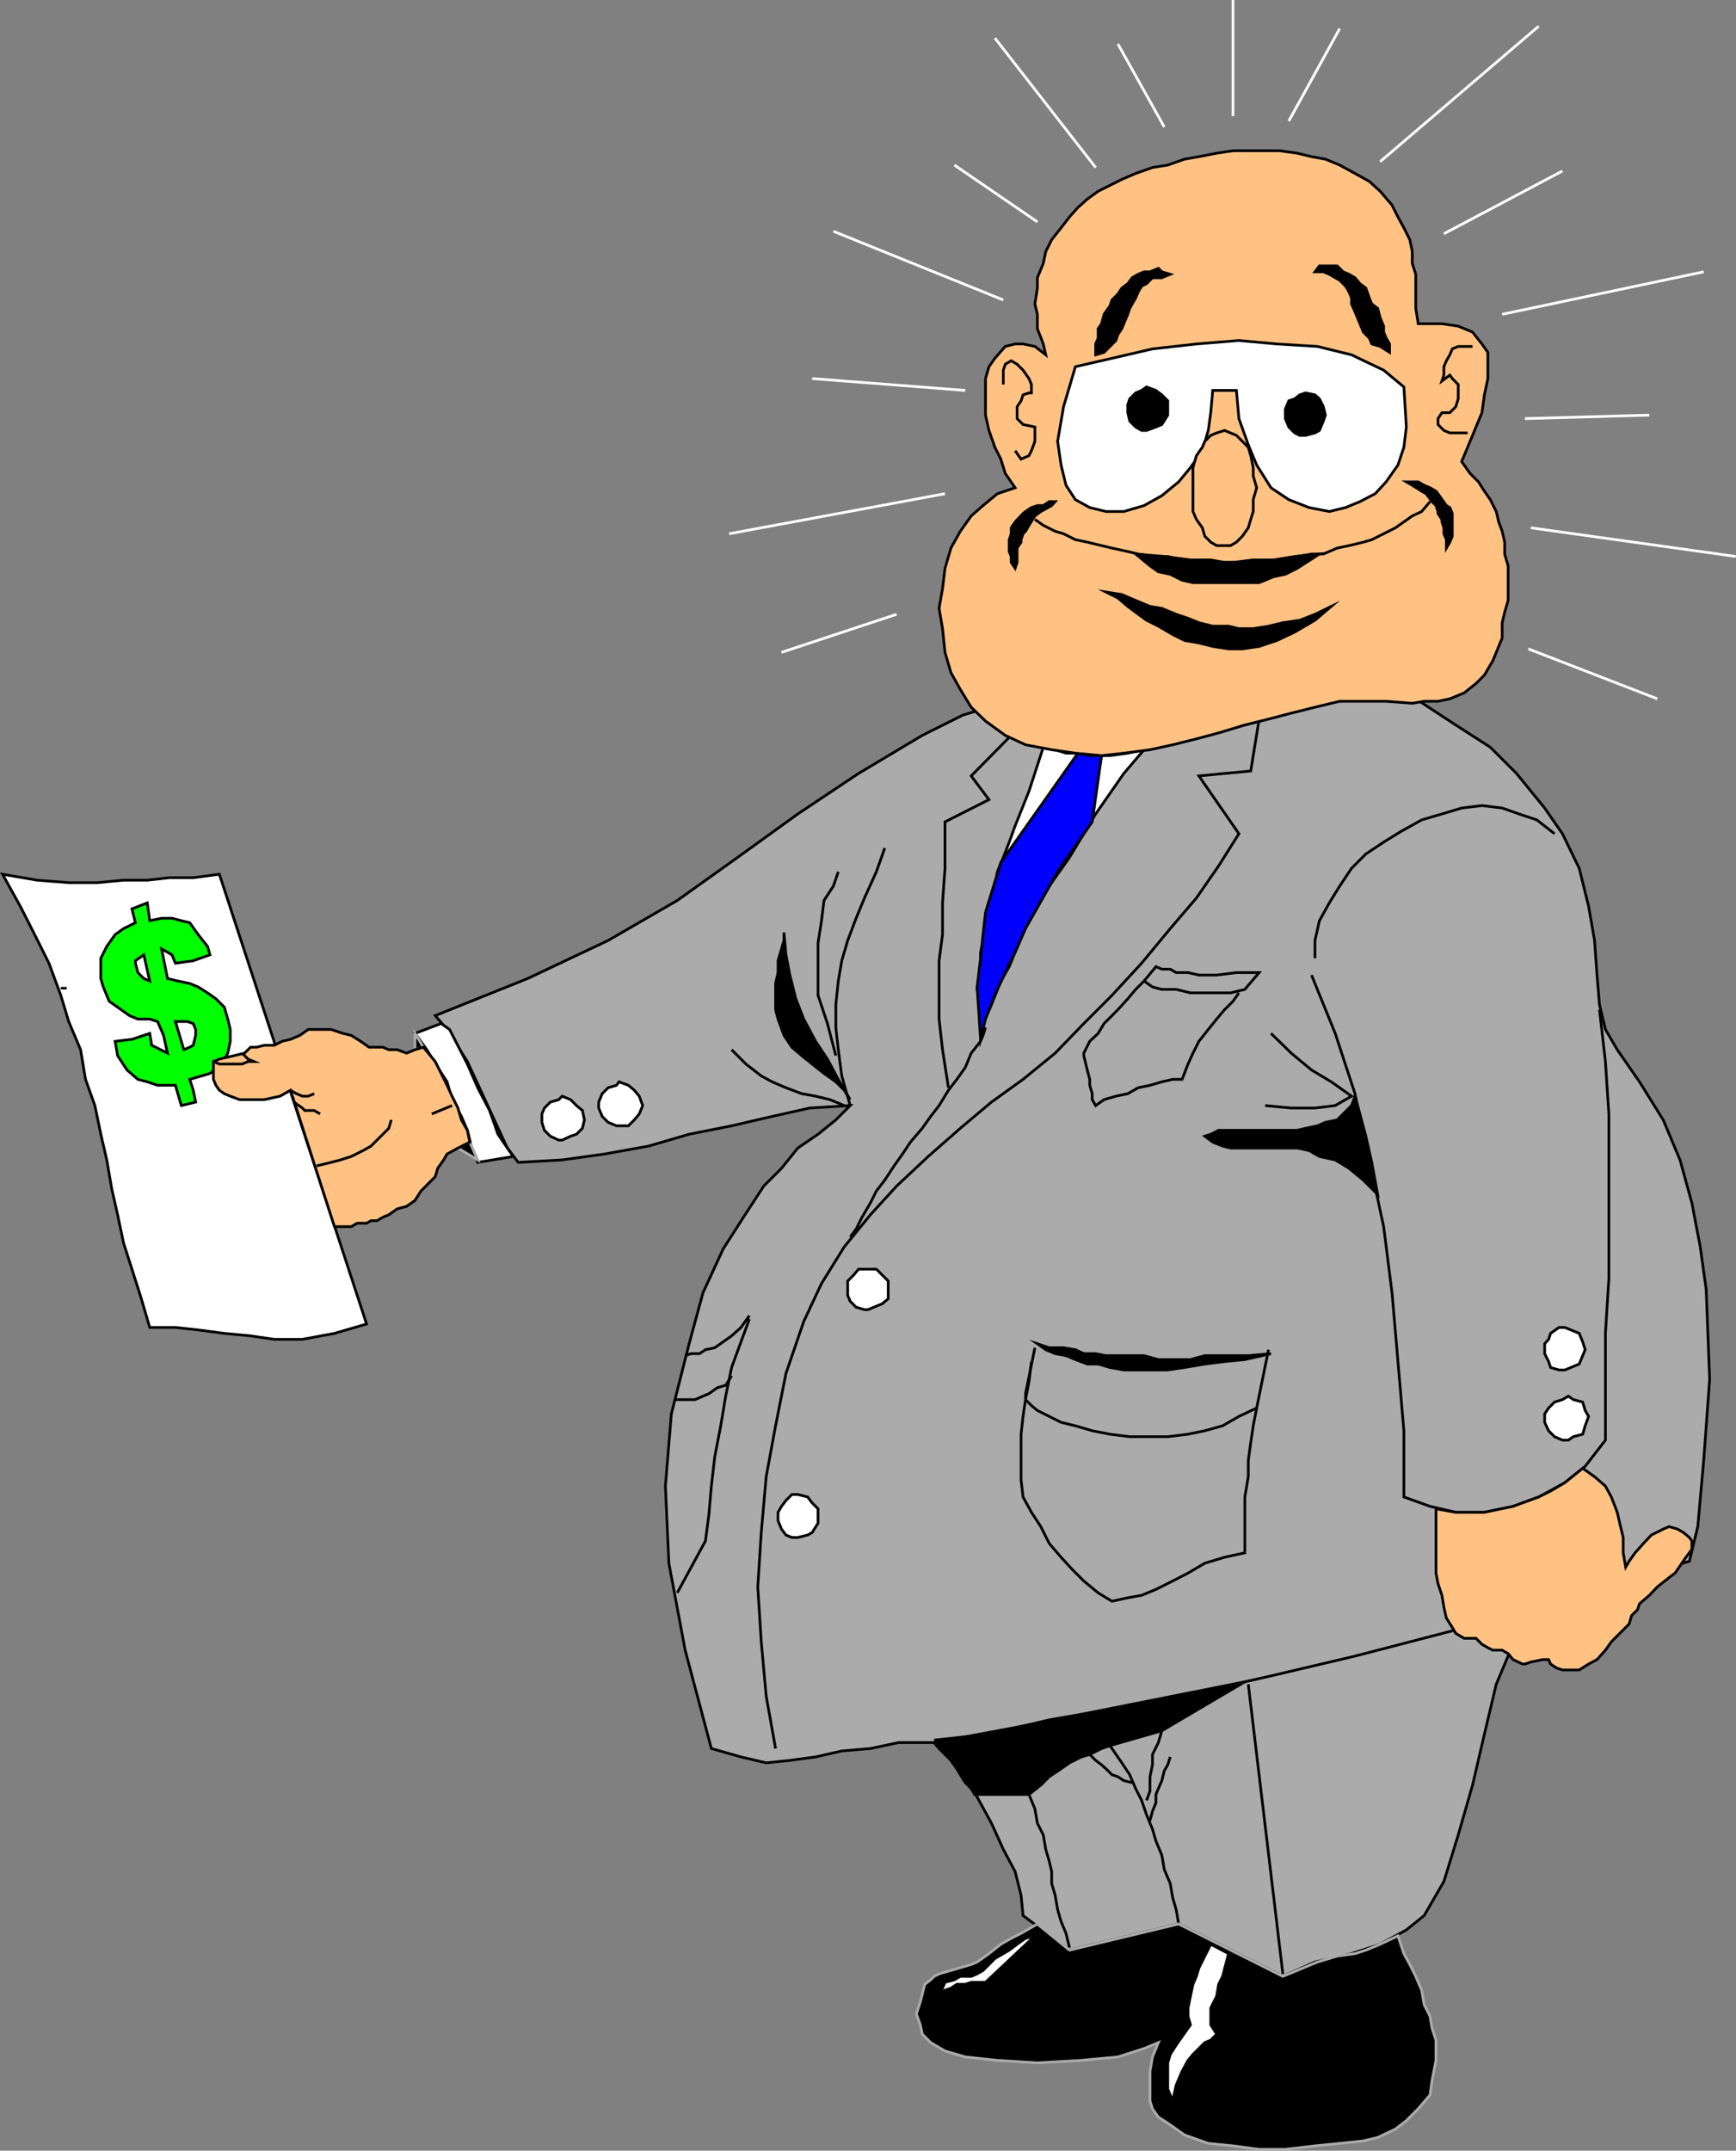 <svg xmlns="http://www.w3.org/2000/svg" width="351.449" height="435.17"><rect width="100%" height="100%" fill="#808080" stroke="none"/><path fill="#ababab" d="m200.212 143.098-5.301 1.601-8.2 4.098-12.898 7.703-12.3 8.2-12.2 8.8-12.199 8.7-14 8.097-16.3 7.703-18.7 7.5 2.399 2.797 4.101 6.5 8.098 17.5 2.199 2.902 8.902-.5 8.598-1.199 8.902-1.602 8.2-2.398 8.601-1.703 8.2-1.899 7.597-1.699 8.203-.5-2.902 2.899-3.598 2.902-4.101 2.797-3.301 4.101-3.598 3.602-4.101 6.297-4.102 6.402-4.098 8.899-2.8 10.3-3.602 14.2-1.2 14.601.7 15.598 3.3 17.601 5.302 19.899 6 1.703 5.101 1.2 4.797-.5 5.203-.7 5.297-1.203 5.8-.5 5.7-1.2h7.203l2.899 2.903 2.898 4 2.902 4.098 2.899 5.3 2.402 5.301 2.399 4.5 1.199 4.801.402 4.098 9.399 7 22.101-5.301 21.098 10.601 6.5-2.898 7.402-1.703 5.797-1.899 5.3-2.898 3.602-2.902 4-6.899 2.899-9.402 2.902-10.098 2.399-10.3 2.398-10.102 3.402-8.098 3.098-7 32.602-9.8 1.699-7 1.199-13.399 1.203-16.402-.703-18.2-1.2-8.601-1.698-8.899-2.399-8.699-3.402-8.101-4.801-7.7-4.5-6.5-2.398-4.101-1.2-5-.5-6-.5-7-1.199-6.899-1.902-7.699-3.399-7-3.601-5.199-5.7-7-5.3-5.3-7-4.5-8.098-5.302-10.101-4.101-12.7-2.399-13.5-1.199-12.902 1.7-12.297 2.398-11.5 2.902-13.402 2.399"/><path fill="none" stroke="#000" stroke-miterlimit="10" stroke-width=".544" d="m200.212 143.098-5.301 1.601-8.2 4.098-12.898 7.703-12.3 8.2-12.2 8.8-12.199 8.7-14 8.097-16.3 7.703-18.7 7.5 2.399 2.797 4.101 6.5 8.098 17.5 2.199 2.902 8.902-.5 8.598-1.199 8.902-1.602 8.2-2.398 8.601-1.703 8.2-1.899 7.597-1.699 8.203-.5-2.902 2.899-3.598 2.902-4.101 2.797-3.301 4.101-3.598 3.602-4.101 6.297-4.102 6.402-4.098 8.899-2.8 10.3-3.602 14.2-1.2 14.601.7 15.598 3.3 17.601 5.302 19.899 6 1.703 5.101 1.2 4.797-.5 5.203-.7 5.297-1.203 5.8-.5 5.7-1.2h7.203l2.899 2.903 2.898 4 2.902 4.098 2.899 5.3 2.402 5.301 2.399 4.5 1.199 4.801.402 4.098 9.399 7 22.101-5.301 21.098 10.601 6.5-2.898 7.402-1.703 5.797-1.899 5.3-2.898 3.602-2.902 4-6.899 2.899-9.402 2.902-10.098 2.399-10.3 2.398-10.102 3.402-8.098 3.098-7 32.602-9.8 1.699-7 1.199-13.399 1.203-16.402-.703-18.2-1.2-8.601-1.698-8.899-2.399-8.699-3.402-8.101-4.801-7.7-4.5-6.5-2.398-4.101-1.2-5-.5-6-.5-7-1.199-6.899-1.902-7.699-3.399-7-3.601-5.199-5.7-7-5.3-5.3-7-4.5-8.098-5.302-10.101-4.101-12.7-2.399-13.5-1.199-12.902 1.7-12.297 2.398-11.5 2.902zm59.5 256.3-7-58.601"/><path fill="none" stroke="#000" stroke-miterlimit="10" stroke-width=".544" d="m216.513 394.098-.7-2.899-1-2.402-.699-2.399-.5-2.898-.703-2.402v-2.399l-.5-2.101-.7-2.399-.5-2.902-1.198-2.399-.5-2.898-1.2-2.902-1.199-2.801-1.203-3.2-1.598-3.3-2.402-3.598"/><path fill="none" stroke="#000" stroke-miterlimit="10" stroke-width=".544" d="m189.114 352.098 11.098-1.2L212.41 348l13.902-2.402 15.2-2.899 15.8-3.601 17-4 20.399-5.301m-56.097 59.5-.5-2.899-.703-2.398-.5-2.902-1.2-2.801-.5-2.899-1.198-2.898-.7-2.402-1.199-2.899-1-2.902-1.203-2.399-1.2-2.8-1.597-2.399-2-2.902-1.601-2.399-4.102-4.101"/><path fill="none" stroke="#000" stroke-miterlimit="10" stroke-width=".544" d="m229.212 360.7-1.7-.403-1.199-.797-1.199-.402-1.203-1.2-.898-.8-1.2-.899-1.199-1.199-1.703-1.203m18-8.199-1.2 2.402-.5 2.2-.698 2.398-1.2 2.402v2.098l-.5 2.402v2.898l-.699 1.899m4.797-8.797-.5 1.598-.7 1.199-.5 2-.698 1.601-.5 1.2v1.699l-.7 1.703-.5 1.898m91-164.101 1.2 10.5.699 10.601V258.7l-.7 11.098v21.601l-4.101 5.301-4.098 3.301-5.3 2.898-5.2 1.899-5.8 1.203h-5.801l-5.2-1.203-5.3-1.899V289.5l-1.2-14-1.199-13.902-1.699-13.399-2.902-13.5-2.899-13.402-4-12.2-4.8-11.8"/><path fill="none" stroke="#000" stroke-miterlimit="10" stroke-width=".544" d="m257.313 209.098 4.098 4 4.102 3.402 4 2.398 4.101 2.899-3.3 1.902-4.102.5h-4.801l-5.297-.5"/><path fill="#fff" d="m317.513 291.398 1-.699 1.898-.5.5-1.699.703-1.902-.703-1.2-.5-1.699-1.898-.5-1-.699-1.2.7-1.601.5-1.2 1.198-.8 1.2v1.699l.8 1.703 1.2 1.2 1.601.698h1.2"/><path fill="none" stroke="#000" stroke-miterlimit="10" stroke-width=".544" d="m317.513 291.398 1-.699 1.898-.5.5-1.699.703-1.902-.703-1.2-.5-1.699-1.898-.5-1-.699-1.2.7-1.601.5-1.2 1.198-.8 1.2v1.699l.8 1.703 1.2 1.2 1.601.698zm0 0"/><path fill="#fff" d="m113.813 230.7 1.7-.802 1.199-.398 1.199-1.203.402-1.7-.402-1.898-1.2-1-1.198-1.199-1.7-.703-.699.703-1.703.5-1.2 1.2-.5 1.198v1.7l.5 1.601 1.2 1.2 1.703.8h.7"/><path fill="none" stroke="#000" stroke-miterlimit="10" stroke-width=".544" d="m113.813 230.7 1.7-.802 1.199-.398 1.199-1.203.402-1.7-.402-1.898-1.2-1-1.198-1.199-1.7-.703-.699.703-1.703.5-1.2 1.2-.5 1.198v1.7l.5 1.601 1.2 1.2 1.703.8zm0 0"/><path fill="#fff" d="m316.813 277.2 1.2-.5 1.699-.7.699-1.703.5-1.2-.5-1.597-.7-1.703-1.698-.7-1.2-.5h-1.199l-1.703 1.2-.398 1.203-.801.898v2l.8 1.602.399 1.2 1.703.5h1.2"/><path fill="none" stroke="#000" stroke-miterlimit="10" stroke-width=".544" d="m316.813 277.2 1.2-.5 1.699-.7.699-1.703.5-1.2-.5-1.597-.7-1.703-1.698-.7-1.2-.5h-1.199l-1.703 1.2-.398 1.203-.801.898v2l.8 1.602.399 1.2 1.703.5zm0 0"/><path fill="#fff" d="m175.712 265 2.902-1.203 1.2-1v-3.598l-2.403-2.402h-3.598l-1 1.203-1.199 1.2v2.898l.5 1.199 1.2 1.203 1.699.5h.699"/><path fill="none" stroke="#000" stroke-miterlimit="10" stroke-width=".544" d="m175.712 265 2.902-1.203 1.2-1v-3.598l-2.403-2.402h-3.598l-1 1.203-1.199 1.2v2.898l.5 1.199 1.2 1.203 1.699.5zm0 0"/><path fill="#fff" d="m161.513 311.098 2-.5.898-.5 1.203-1.899v-2.902l-1.203-1.2-.898-1.199-2-.5h-1.2l-1.199 1.2-.902 1.199-.7 1.203v1.7l.7 1.698.902 1.2 1.2.5h1.199"/><path fill="none" stroke="#000" stroke-miterlimit="10" stroke-width=".544" d="m161.513 311.098 2-.5.898-.5 1.203-1.899v-2.902l-1.203-1.2-.898-1.199-2-.5h-1.2l-1.199 1.2-.902 1.199-.7 1.203v1.7l.7 1.698.902 1.2 1.2.5zm0 0"/><path fill="#fff" d="M125.313 227.797h1.899l1.199-1.2 1-1.199.703-1.699-.703-1.902-1-1.2-1.2-1-1.898-.699-.5.7-1.699.5-1.203 1.199-.7 1.703v1.2l.7 1.698 1.203 1.2 1.7.699h.5"/><path fill="none" stroke="#000" stroke-miterlimit="10" stroke-width=".544" d="M125.313 227.797h1.899l1.199-1.2 1-1.199.703-1.699-.703-1.902-1-1.2-1.2-1-1.898-.699-.5.7-1.699.5-1.203 1.199-.7 1.703v1.2l.7 1.698 1.203 1.2 1.7.699zm0 0"/><path fill="#fff" d="m89.313 207.098-5.3 2 2.398 3.3L88.614 216l1.899 2.898 1 3.602 1.898 3.398 1.203 2.801.899 3.598 1.199 2.902L103.91 234l-1.2-1.703-1.898-2.797-1.699-4.8-2.402-4.602-2.098-4.801-3.601-7-1.7-1.2"/><path fill="none" stroke="#000" stroke-miterlimit="10" stroke-width=".544" d="m89.313 207.098-5.3 2 2.398 3.3L88.614 216l1.899 2.898 1 3.602 1.898 3.398 1.203 2.801.899 3.598 1.199 2.902L103.91 234l-1.2-1.703-1.898-2.797-1.699-4.8-2.402-4.602-2.098-4.801-3.601-7zm0 0"/><path d="m172.114 222.5-2.402-4.102-2.2-4.101-2.398-3.598-2.402-4.5-1.598-4.101-1.203-4.801-.797-4.098-.402-4.5v1.598l-.5 1.703-.7 2.398v2.399l-.5 2.203v5.297l.5 1.902 1.2 3.301 1.601 2.398 2 1.7 2.098 1.699 2.402 1.902 2.399 1.7 1.699 1.699 1.203 1.902"/><path fill="none" stroke="#000" stroke-miterlimit="10" stroke-width=".544" d="m172.114 222.5-2.402-4.102-2.2-4.101-2.398-3.598-2.402-4.5-1.598-4.101-1.203-4.801-.797-4.098-.402-4.5v1.598l-.5 1.703-.7 2.398v2.399l-.5 2.203v5.297l.5 1.902 1.2 3.301 1.601 2.398 2 1.7 2.098 1.699 2.402 1.902 2.399 1.7 1.699 1.699zm-1.203 1.2-2.898-1.2-2.899-.703-2.8-.5-3.2-1.2-2.8-1.199-2.2-1.199-3.101-2.402-2.899-2.899"/><path fill="none" stroke="#000" stroke-miterlimit="10" stroke-width=".544" d="m172.114 223.7-1.703-6-.7-5.302-.5-4.5v-4.601l.5-4.797.7-4.102 1.203-4.101 1.7-4.5 1.699-4.098 2.398-5.3 1.703-4.801"/><path fill="none" stroke="#000" stroke-miterlimit="10" stroke-width=".544" d="m169.212 213.598-1.7-6.5-1.898-5.7v-10.601l.7-4.5.5-4.098 1.898-2.902 1-2.899m145-7.698-3.598-2.802-3.601-1.199-3.399-1.199-4.101-.5-4.102.5-4 1.2-4.098 1.198-4.3 2.399-3.399 2.101-3.601 2.399-2.899 2.902-2.402 3.598-2.098 3.402-2 3.598-.902 4v3.601"/><path d="m274.313 221.797-.699 1.902-1.703 1.7-1.2 1.199-2.398.5-1.601.699-2.399.5-1.699.402h-15.902l-1.598.801-1.203.398 1.602 1.2 2 .8 1.601.399h13.5l2.399.5 2.101 1.203 3.2.7 2.8 1.698 2.899 2.399 2.898 2.902-1.2-6.5-1.198-5.3-1.2-4.5-1-3.602"/><path fill="none" stroke="#000" stroke-miterlimit="10" stroke-width=".544" d="m274.313 221.797-.699 1.902-1.703 1.7-1.2 1.199-2.398.5-1.601.699-2.399.5-1.699.402h-15.902l-1.598.801-1.203.398 1.602 1.2 2 .8 1.601.399h13.5l2.399.5 2.101 1.203 3.2.7 2.8 1.698 2.899 2.399 2.898 2.902-1.2-6.5-1.198-5.3-1.2-4.5zm0 0"/><path fill="#fff" d="m211.212 151.2-2.899 8.898-2.8 7-1.2 3.3-1.199 3.102-1.203 2.898-.5 2.899-.7 2.902-1.198 2.899v2.402l-.5 2.797-.5 2.402v4.598l-.7 2.902.7 2.399v8.101l.5-3.601 1.699-3.801 1.902-4.797 1.7-2.902 2.8-6.899 4.098-7.699 5.3-7.5 5.301-8.8 5.7-8.2 4.101-4.8-3.3.698-3.602.5h-4.598l-2.402-.5h-1.899l-2.199-.699-2.402-.5"/><path fill="none" stroke="#000" stroke-miterlimit="10" stroke-width=".544" d="m211.212 151.2-2.899 8.898-2.8 7-1.2 3.3-1.199 3.102-1.203 2.898-.5 2.899-.7 2.902-1.198 2.899v2.402l-.5 2.797-.5 2.402v4.598l-.7 2.902.7 2.399v8.101l.5-3.601 1.699-3.801 1.902-4.797 1.7-2.902 2.8-6.899 4.098-7.699 5.3-7.5 5.301-8.8 5.7-8.2 4.101-4.8-3.3.698-3.602.5h-4.598l-2.402-.5h-1.899l-2.199-.699zm0 0"/><path fill="#00f" d="m220.614 152.898-2.402-.5-15.598 22.102-3.101 10.098-.5 4.5-.5 4.8-.7 5.801.7 10.598 1-4.098 2.398-6 3.602-7.5 2.101-4.8 6.5-11.5 7-10.102 1.899-13.399h-2.399"/><path fill="none" stroke="#000" stroke-miterlimit="10" stroke-width=".544" d="m220.614 152.898-2.402-.5-15.598 22.102-3.101 10.098-.5 4.5-.5 4.8-.7 5.801.7 10.598 1-4.098 2.398-6 3.602-7.5 2.101-4.8 6.5-11.5 7-10.102 1.899-13.399zm34.297-7.398-1.7 10.5-10.5 1 8.102 11.7-4.101 6.5-4.5 6.5-5.301 6.198-5.797 7-6 6.5-5.703 5.7-5.797 6-6.5 5.3-6.402 4.602-6.301 5.297-6.5 5.703-6.398 6-5.301 5.797-5.301 6.5-4.598 7.402-3.601 7.7-3.598 10.5-2.101 10.601-1.899 10.297-1 11.3-.703 11 .703 11.102 1 11 1.899 10.598"/><path fill="none" stroke="#000" stroke-miterlimit="10" stroke-width=".544" d="m199.513 207.898-.5 1.602-.5 1.2-1.899 2.398-1.203 2.902-1.7 2.398-1.698 2.2-1.899 3.101-1.703 2.2-1.7 2.398-2.398 2.8-1.601 2.403-1.7 2.398-1.898 2.899-1.703 2.203-1.2 2.398-1.698 2.899-1.2 2.402-1.199 1.598"/><path fill="none" stroke="#000" stroke-miterlimit="10" stroke-width=".544" d="M204.712 148.797 196.614 157l3.598 4.797-8.899 4.5v9.402l-.5 7v6.399l-.699 5.3V206.2l.7 6.2 1.199 7.699"/><path d="m210.013 271.898 1.699 1.2 1.902.8 2.2.399 1.898.8 2.402.903h2.2l2.398.7 2.8.5h8.899l3.402-.5 4.098-.7 4-.5 4.102-.402 5.3-1.2-4.601.399h-8.801l-2.898.8h-6.5l-2.899-.8h-7.703l-2.098-.399h-2.402l-1.7-.8-2.398-.399h-2.902l-2.398-.8"/><path fill="none" stroke="#000" stroke-miterlimit="10" stroke-width=".544" d="m210.013 271.898 1.699 1.2 1.902.8 2.2.399 1.898.8 2.402.903h2.2l2.398.7 2.8.5h8.899l3.402-.5 4.098-.7 4-.5 4.102-.402 5.3-1.2-4.601.399h-8.801l-2.898.8h-6.5l-2.899-.8h-7.703l-2.098-.399h-2.402l-1.7-.8-2.398-.399h-2.902zm-71.301 2.399 1.199-.399h1.703l1.2-.8 1.898-.399 1.699-1.199 1.703-1.203 1.899-1.7 1.699-2.398M136.614 283.2h4.098l1.601-.7 1.2-.5 1.699-1.203 1.699-.5 1.203-1.899"/><path fill="none" stroke="#000" stroke-miterlimit="10" stroke-width=".544" d="m151.712 266.898-1.7 4.602-1.898 5.2-1.203 5.8-1 6-1.2 6.2-.698 6-.5 5.8-.7 5.297-5.699 10.5m72.399-49.597-1.899 9.3v1.2l1.2 1.198 1.199 1 2.398 1.2 2.402 1.199 2.899.703 3.402 1 3.598.7 4 .5h7.699l4.102-.5 3.398-.7 3.602-1 3.3-1.902 3.598-1.7 2.402-11.8"/><path fill="none" stroke="#000" stroke-miterlimit="10" stroke-width=".544" d="m208.813 275.5-.5 4.098-.699 3.601-.5 3.399-.402 3.601v9.301l.402 3.398 1.7 3.102 1.898 2.898 1.699 3.399 2.402 2.8 2.2 2.403 2.398 2.398 2.902 2.399 2.801 1.703 3.2-.703 2.8-.5 2.899-1.2 3.398-1.699 3.102-1.601 3.398-2 4-1.2 4.102-.898v-11.3l.699-4.102V295.5l.5-3.602.5-3.398.699-3.602"/><path fill="#ababab" d="m254.911 196.797-2.898 3.402-2.899.7h-8.101l-2.899-.7h-2.902l-1.899-.5-1.699-1.199 2.399-2.902 1.199.5h1.699l1.203.699h2.399l2.199.5h3.601l4-.5h4.598"/><path fill="none" stroke="#000" stroke-miterlimit="10" stroke-width=".544" d="m254.911 196.797-2.898 3.402-2.899.7h-8.101l-2.899-.7h-2.902l-1.899-.5-1.699-1.199 2.399-2.902 1.199.5h1.699l1.203.699h2.399l2.199.5h3.601l4-.5zm0 0"/><path fill="none" stroke="#000" stroke-miterlimit="10" stroke-width=".544" d="m250.813 200.898-1.199 1.7-1.703 1.699-1.598 1.902-1.699 2.098-1.902 2.402-1.2 2.399-1 2.199-1.199 3.101h-1.902l-2.2.5-2.398.7-2.402.5-2.098 1.199-2.402.5-2.398.703-1.7 1.2-.699-1.2v-1.203l-.5-1.7v-1.199l-.5-1.898-.703-2.902v-.5l1.203-2.399 1.7-1.601 1.199-2 1.601-1.598 1.2-1.203 2-2.2 1.597-1.898 1.703-1.699"/><path d="m189.114 352.598 15.598-2.899 47.3-9.402-16.8 9.902-10.098 2.899-2.101.699-2.399 1.203-1.703.5-2.398 1.2-1.7 1.198-2.402 1.602-1.7 1.7-2.398 1.898h-11l-.699-1.2-1.203-1.199-1-1.601-.7-1.2-1.198-1.699-1.2-1.199-1.199-1.203-1-1.2"/><path fill="none" stroke="#000" stroke-miterlimit="10" stroke-width=".544" d="m189.114 352.598 15.598-2.899 47.3-9.402-16.8 9.902-10.098 2.899-2.101.699-2.399 1.203-1.703.5-2.398 1.2-1.7 1.198-2.402 1.602-1.7 1.7-2.398 1.898h-11l-.699-1.2-1.203-1.199-1-1.601-.7-1.2-1.198-1.699-1.2-1.199-1.199-1.203zm0 0"/><path d="m210.013 389.297-3.301 1.902-2 1-2.098 1.2-2.402 1.898-2.399 1.703-1.199.5-6.5 1.898-1 .5-.703.7-1.2.902-.5 2-.398 1.598-.8 2.402.8 2.2.399 1.898 1.699 1.699 2.902 1.703 4.098 1.2 6.5.698 8.102.5 8.898-.5 7.402-.699 5.301-1.699 2.899-1.203-1.2 2.902-.5 2.899v6l.5 1.601 1.2 1.7 1.898 1.199 3.402 2.402 4.801 1.7 5 .5 5.297.698h5.3l6-.699 5-.5 4.802-.5 2.898-.699 3.602-1.703 2.199-1.7 2.402-2.398 2.399-2.8.398-2.899.8-4.102v-4.101l-.8-2.399-.398-2.398-1.2-2.402-.5-2.899-1.199-2.8-1.203-2.399-1.2-2.203-1.198-3.598-3.602 1.7-2.898 1.199-2.2.699-3.601.5-4 1.203-7 2.898-21.098-10.601-22.101 5.3-6.5-5.3"/><path fill="none" stroke="#ababab" stroke-miterlimit="10" stroke-width=".544" d="m210.013 389.297-3.301 1.902-2 1-2.098 1.2-2.402 1.898-2.399 1.703-1.199.5-6.5 1.898-1 .5-.703.7-1.2.902-.5 2-.398 1.598-.8 2.402.8 2.2.399 1.898 1.699 1.699 2.902 1.703 4.098 1.2 6.5.698 8.102.5 8.898-.5 7.402-.699 5.301-1.699 2.899-1.203-1.2 2.902-.5 2.899v6l.5 1.601 1.2 1.7 1.898 1.199 3.402 2.402 4.801 1.7 5 .5 5.297.698h5.3l6-.699 5-.5 4.802-.5 2.898-.699 3.602-1.703 2.199-1.7 2.402-2.398 2.399-2.8.398-2.899.8-4.102v-4.101l-.8-2.399-.398-2.398-1.2-2.402-.5-2.899-1.199-2.8-1.203-2.399-1.2-2.203-1.198-3.598-3.602 1.7-2.898 1.199-2.2.699-3.601.5-4 1.203-7 2.898-21.098-10.601-22.101 5.3zm0 0"/><path fill="#fff" d="m197.813 399.398-1.199.5h-2.203l-1.2.7-1.898.5-.5 1.199-.699 1.203 1.2-.8 1.199-.403 1.199-.797h1.699l1.203-.402h2.899l10-9.399-1.899.5-1.703 1.2-1.598 1.199-1.199.699-1.703 1-1.2 1.203-1.198 1.2-1.2.698"/><path fill="none" stroke="#000" stroke-miterlimit="10" stroke-width=".544" d="m197.813 399.398-1.199.5h-2.203l-1.2.7-1.898.5-.5 1.199-.699 1.203 1.2-.8 1.199-.403 1.199-.797h1.699l1.203-.402h2.899l10-9.399-1.899.5-1.703 1.2-1.598 1.199-1.199.699-1.703 1-1.2 1.203-1.198 1.2zm0 0"/><path fill="#fff" d="m245.114 393.398-2.402 4.801-.5 1.7-.7 1.601-1 4.797V408l.5 1.7-1.699 2.398-1.199 1.699-1.203 1.902-.5 1.7v5.3l1 2.399.703-3.2 1.2-2.8 1.199-2.2 1-1.199 1.199-1.199 1.199-1.203 1.203-.5 1.2-1.2-1.2-1.898v-3.402l1.2-2.399.398-2.398.8-1.602 1.2-4.601-3.598-1.899"/><path fill="none" stroke="#000" stroke-miterlimit="10" stroke-width=".544" d="m245.114 393.398-2.402 4.801-.5 1.7-.7 1.601-1 4.797V408l.5 1.7-1.699 2.398-1.199 1.699-1.203 1.902-.5 1.7v5.3l1 2.399.703-3.2 1.2-2.8 1.199-2.2 1-1.199 1.199-1.199 1.199-1.203 1.203-.5 1.2-1.2-1.2-1.898v-3.402l1.2-2.399.398-2.398.8-1.602 1.2-4.601zm0 0"/><path fill="#ffc283" d="M320.411 297.098 316.813 300l-2.902 1.7-2.398 1.198-5.2 1.899-5.8 1.203h-5.801l-4-.703v13l.402 2.101.797 2.399.402 2.402.5 2.2 1.2 1.898.699 1.203 1.699 1h2.402l1.2 1.2 1.199.698 1 .5h1.902l1.2.7 1 1.199 1.898.902h.5l1.199-.402 2.402-.5h1.2l.398.902 1.203.801 1.2.398h3.398l1.902-1.199 1.7-.902 1.699-1.899 1.199-1.699 3.601-3.601.5-1.7 1.2-1.199.398-1.199 2-1.703 1.602-1.7 2.398-1.898 1.203-.902 2.2-3.2 1.199-1.597v-1.703l-.5-.7-1.2-1-1.199-.699-1.703-.5-1.2.5-2.398 1.2-1.601 1.699-1.7 1.902-1.199 1.7-.699 1.199-.5-2.899v-3.101l-.703-2.899-.5-2.199-1.2-3.102-1.198-2.199-2.2-1.902-2.402-1.7"/><path fill="none" stroke="#000" stroke-miterlimit="10" stroke-width=".544" d="M320.411 297.098 316.813 300l-2.902 1.7-2.398 1.198-5.2 1.899-5.8 1.203h-5.801l-4-.703v13l.402 2.101.797 2.399.402 2.402.5 2.2 1.2 1.898.699 1.203 1.699 1h2.402l1.2 1.2 1.199.698 1 .5h1.902l1.2.7 1 1.199 1.898.902h.5l1.199-.402 2.402-.5h1.2l.398.902 1.203.801 1.2.398h3.398l1.902-1.199 1.7-.902 1.699-1.899 1.199-1.699 3.601-3.601.5-1.7 1.2-1.199.398-1.199 2-1.703 1.602-1.7 2.398-1.898 1.203-.902 2.2-3.2 1.199-1.597v-1.703l-.5-.7-1.2-1-1.199-.699-1.703-.5-1.2.5-2.398 1.2-1.601 1.699-1.7 1.902-1.199 1.7-.699 1.199-.5-2.899v-3.101l-.703-2.899-.5-2.199-1.2-3.102-1.198-2.199-2.2-1.902zm0 0"/><path fill="#fff" d="m.513 176.898 7 1.2 6.398.5h5.8l5.302-.5h4.8l4.5-.5h4.801l5.297-.7 29.8 91-6.5 1.899-6.5 1.203h-5.698l-4.801-.703-5.301-.5-5.297-.7-4.601-.5h-5.2l-1.699-5.8-1.902-6-1.7-5.297-1.199-5.703-1.199-5.297-1-5.8-1.203-5.2-1.2-5.8-1.898-5.302-1-6-2.402-5.699-1.598-5.3-2.402-6.5-2.898-5.801-2.899-5.7-3.601-6.5"/><path fill="none" stroke="#000" stroke-miterlimit="10" stroke-width=".544" d="m.513 176.898 7 1.2 6.398.5h5.8l5.302-.5h4.8l4.5-.5h4.801l5.297-.7 29.8 91-6.5 1.899-6.5 1.203h-5.698l-4.801-.703-5.301-.5-5.297-.7-4.601-.5h-5.2l-1.699-5.8-1.902-6-1.7-5.297-1.199-5.703-1.199-5.297-1-5.8-1.203-5.2-1.2-5.8-1.898-5.302-1-6-2.402-5.699-1.598-5.3-2.402-6.5-2.898-5.801-2.899-5.7zm0 0"/><path stroke="#ababab" stroke-miterlimit="10" stroke-width=".544" d="M84.013 209.098v3.3l1.699-.5zM96.712 234.7l-4-2.403 2.402-1.2zm0 0"/><path fill="#ffc283" d="M304.114 129.098V126l.5-2.102.7-2.398v-7l-.7-2.402v-2.399l-.5-2.199-.703-1.902-.5-2.098-1.2-2.402-1.198-1.7-1.2-1.898-1.699-1.703-1.703-2.399 2.203-5.3 1.899-4.598.5-3.602.699-3.3v-5.301l-1.2-1.7-1.898-2.398L295.212 66l-3.301-.5h-4.797l-.5-3.102V55.5l-.703-2.203v-2.399l-.5-2.398-1.2-2.402-1.198-2.2-1.2-2.398-2.402-2.8-2.2-2-2.898-1.602-3.101-1.7-2.899-1.199-2.8-.5-2.899-.699-3.601-.5h-9.399l-3.3.5-3.602.7-2.899.5-3.402 1.198-3.098.5-3.402 1.2-2.797 1.199-2.402 1.203-2.399 1.2-2.199 1.597L218.212 42l-1.7 1.898-1.699 2.2-1.902 2.402-1.2 2.398-.5 2.399-1.198 2.902v2.098l-.5 3.203.5 2.098V66.5l1.199 3.098.5 2.199-2.2-1.7-2.398-.5h-1.601l-2 .5-2.102 2.403-1.2 1.7-.698 2.398V84l.699 3.098 1.199 3.402 1.203 2.398.899 2.899 2 2.902-3.602 1.2-2.898 2.398-2.399 2.101-2.203 3.102-1.898 3.398-1.2 4.102-.5 4.098-.699 4 .7 4.101.5 4.801 1.199 4.098 1.898 3.402 2.203 3.598 2.899 2.8 4 2.899 4.101 1.902 5.297 1 4.8.7 5.302.5 4.5-.5 5.3-.7 4.598-1 4.8-1.199 4.5-1.203 5.302-1.598 4.8-1.199 4.598-1.203 4.8-1.2 5-1.199h9.403l5.297.399 2.402-.399h2.801l2.399-.5 2.898-1.199 2.402-1.902 1.7-1.7 1.699-2.898 1.199-2.902.703-1.7"/><path fill="none" stroke="#000" stroke-miterlimit="10" stroke-width=".544" d="M304.114 129.098V126l.5-2.102.7-2.398v-7l-.7-2.402v-2.399l-.5-2.199-.703-1.902-.5-2.098-1.2-2.402-1.198-1.7-1.2-1.898-1.699-1.703-1.703-2.399 2.203-5.3 1.899-4.598.5-3.602.699-3.3v-5.301l-1.2-1.7-1.898-2.398L295.212 66l-3.301-.5h-4.797l-.5-3.102V55.5l-.703-2.203v-2.399l-.5-2.398-1.2-2.402-1.198-2.2-1.2-2.398-2.402-2.8-2.2-2-2.898-1.602-3.101-1.7-2.899-1.199-2.8-.5-2.899-.699-3.601-.5h-9.399l-3.3.5-3.602.7-2.899.5-3.402 1.198-3.098.5-3.402 1.2-2.797 1.199-2.402 1.203-2.399 1.2-2.199 1.597L218.212 42l-1.7 1.898-1.699 2.2-1.902 2.402-1.2 2.398-.5 2.399-1.198 2.902v2.098l-.5 3.203.5 2.098V66.5l1.199 3.098.5 2.199-2.2-1.7-2.398-.5h-1.601l-2 .5-2.102 2.403-1.2 1.7-.698 2.398V84l.699 3.098 1.199 3.402 1.203 2.398.899 2.899 2 2.902-3.602 1.2-2.898 2.398-2.399 2.101-2.203 3.102-1.898 3.398-1.2 4.102-.5 4.098-.699 4 .7 4.101.5 4.801 1.199 4.098 1.898 3.402 2.203 3.598 2.899 2.8 4 2.899 4.101 1.902 5.297 1 4.8.7 5.302.5 4.5-.5 5.3-.7 4.598-1 4.8-1.199 4.5-1.203 5.302-1.598 4.8-1.199 4.598-1.203 4.8-1.2 5-1.199h9.403l5.297.399 2.402-.399h2.801l2.399-.5 2.898-1.199 2.402-1.902 1.7-1.7 1.699-2.898 1.199-2.902zm0 0"/><path d="m234.513 54.297-1.7.703h-1.199l-1.203.5-1.2.7-.898 1.198-1.199.899-.8 1.203-1.2 1.2-.402 1.198-1.2 1.7-.5 1.902-.699 1v1.898l-.5 1.2v2.199l1.7-.5 2.398-2.399.402-1.199.801-1.199.399-1 .8-1.902.399-1.2.5-.898.699-1.203.5-1.2.703-1.199 1-.5 1.2-1.199h1.898l1.699-.699-1.7-.5-.698-.703"/><path fill="none" stroke="#000" stroke-miterlimit="10" stroke-width=".544" d="m234.513 54.297-1.7.703h-1.199l-1.203.5-1.2.7-.898 1.198-1.199.899-.8 1.203-1.2 1.2-.402 1.198-1.2 1.7-.5 1.902-.699 1v1.898l-.5 1.2v2.199l1.7-.5 2.398-2.399.402-1.199.801-1.199.399-1 .8-1.902.399-1.2.5-.898.699-1.203.5-1.2.703-1.199 1-.5 1.2-1.199h1.898l1.699-.699-1.7-.5zm0 0"/><path d="M268.313 53.797h2.399L271.91 55l1.203.5 1.2.7 1 1.198 1.199.899.699 2 .5 1.203 1.199.898.5 1.899.703 1.703v1.2l.5 1.198.7 1.2v1.699l-1.903-1.2-1.7-.5-.5-1.199-1.198-1.199-.7-1.699-.5-1.203-.5-1.2-.699-1.597v-1.203l-.5-1.2-.703-1.199-1.2-1.199-.898-.5-1.199-.699-1.203-.5h-1.7l.903-1.203h1.2"/><path fill="none" stroke="#000" stroke-miterlimit="10" stroke-width=".544" d="M268.313 53.797h2.399L271.91 55l1.203.5 1.2.7 1 1.198 1.199.899.699 2 .5 1.203 1.199.898.5 1.899.703 1.703v1.2l.5 1.198.7 1.2v1.699l-1.903-1.2-1.7-.5-.5-1.199-1.198-1.199-.7-1.699-.5-1.203-.5-1.2-.699-1.597v-1.203l-.5-1.2-.703-1.199-1.2-1.199-.898-.5-1.199-.699-1.203-.5h-1.7l.903-1.203zm0 0"/><path fill="#fff" d="m280.114 74.898 4.098 3.399.5 8.101-.5 4.102-1.2 3.598-2.398 3.402-2.203 2.398-3.098 1.602-2.902 1.2-3.297.8-4.101-.8-4.102-1.602-3.598-2.399-2.902-4.601-1.7-4.098-1.898-5.3-.5-5.7h-4.8l-.399 4.5-.5 3.598-1.203 4.101-2.398 3.399-2.399 2.902-3.402 2.797-3.598 2-4.101 1.203h-3.602l-3.297-.8-2.902-1.602-1.899-2.899-1-4.101-.699-4.801 1.2-7 2.398-8.098 7.402-1.699 8.2-1.902 8.898-1 8.601-.7 7.7.7 8.199.5 6.902 1.699 6.5 3.101"/><path fill="none" stroke="#000" stroke-miterlimit="10" stroke-width=".544" d="m280.114 74.898 4.098 3.399.5 8.101-.5 4.102-1.2 3.598-2.398 3.402-2.203 2.398-3.098 1.602-2.902 1.2-3.297.8-4.101-.8-4.102-1.602-3.598-2.399-2.902-4.601-1.7-4.098-1.898-5.3-.5-5.7h-4.8l-.399 4.5-.5 3.598-1.203 4.101-2.398 3.399-2.399 2.902-3.402 2.797-3.598 2-4.101 1.203h-3.602l-3.297-.8-2.902-1.602-1.899-2.899-1-4.101-.699-4.801 1.2-7 2.398-8.098 7.402-1.699 8.2-1.902 8.898-1 8.601-.7 7.7.7 8.199.5 6.902 1.699zm18-4.8h-2.902l-1.2.5-.5 1.199-.699 1.203-.5 1.2v1.698l-.402 1.2 1.602-1.2.5.7 1.199 1.199v2.902l-.5 1.598-1.2 1.203h-1.601l-.797 1.2v1.198l1.2 1.2 1.199.5h3.601m-94-9.801v-2.899l.399-1.199 1.199-.699 1.199.7 1.203 1.198 1.2 1.7.5 1.199V79.5h-.5l-1.2.398-.402 1.2-.801 1.199v2.402l1.203 1.2 2.399.5v2.898l-.7 1.902-.5 1-1.601.7-1.2-1.7"/><path d="m232.114 87.098 1.899-.7 1.199-.5L236.41 84v-2.902l-1.2-1.2-1.198-.898-1.899-.703-1 .703-1.203.5-1.2 1.2-.398 1.198V83.5l.399 1.7 1.199 1.198 1.203.7h1"/><path fill="none" stroke="#000" stroke-miterlimit="10" stroke-width=".544" d="m232.114 87.098 1.899-.7 1.199-.5L236.41 84v-2.902l-1.2-1.2-1.198-.898-1.899-.703-1 .703-1.203.5-1.2 1.2-.398 1.198V83.5l.399 1.7 1.199 1.198 1.203.7zm0 0"/><path d="m264.313 88.098 1.899-.5.902-.5.797-1.899.402-1.199-.402-1.703-.797-1.598-.902-.8-1.899-.399-1.199.398-1 .801-1.203.399-.7 1.699v1.902l.7 1.7 1.203 1.199 1 .5h1.2"/><path fill="none" stroke="#000" stroke-miterlimit="10" stroke-width=".544" d="m264.313 88.098 1.899-.5.902-.5.797-1.899.402-1.199-.402-1.703-.797-1.598-.902-.8-1.899-.399-1.199.398-1 .801-1.203.399-.7 1.699v1.902l.7 1.7 1.203 1.199 1 .5zm0 0"/><path d="M213.614 101.5h-1.203l-1.2.797h-1.198l-1.2.402-1.199.801-.5.398-1.601 1.7-.801 1.199V108l-.399 1.2v2.398l.399 1v1.199l.8 1.203.399-1.203v-2.899l.8-1.199v-.5l.403-1.199.5-.5.7-1.203 1.199-1.899 1.199-.898 2.199-1.203.703-.797"/><path fill="none" stroke="#000" stroke-miterlimit="10" stroke-width=".544" d="M213.614 101.5h-1.203l-1.2.797h-1.198l-1.2.402-1.199.801-.5.398-1.601 1.7-.801 1.199V108l-.399 1.2v2.398l.399 1v1.199l.8 1.203.399-1.203v-2.899l.8-1.199v-.5l.403-1.199.5-.5.7-1.203 1.199-1.899 1.199-.898 2.199-1.203zm0 0"/><path d="M284.712 97.5h2.402l1.2.7 1.199.5 1.199.698.402.5 1.7 2.399.699.402.5 1.2v4.601l-.5 1.2-.7 1.198V109.2l-.5-1.199v-1.203l-.402-1.2v-.5l-.797-1.199v-.398l-.402-1.203-.801-.797-1.2-1.602-.898-.5-1.902-1.199-1.2-.699"/><path fill="none" stroke="#000" stroke-miterlimit="10" stroke-width=".544" d="M284.712 97.5h2.402l1.2.7 1.199.5 1.199.698.402.5 1.7 2.399.699.402.5 1.2v4.601l-.5 1.2-.7 1.198V109.2l-.5-1.199v-1.203l-.402-1.2v-.5l-.797-1.199v-.398l-.402-1.203-.801-.797-1.2-1.602-.898-.5-1.902-1.199zm0 0"/><path fill="none" stroke="#000" stroke-miterlimit="10" stroke-width=".544" d="m209.513 105.098 1.699 1.199 2.402 1.203 1.7.5 2.398 1.2 2.402.5 2.899.698 2.101.5 3.2.7 2.097.5 2.902.5h3.098l2.902.699h5.801l2.797.5h2.902l2.899-.5h6l2.902-.7 2.899-.5h2.398l2.8-1.199 2.403-.5 2.899-.699 1.699-.5 2.402-1.199 2.399-1.203 3.398-2.399 1.902-.898 1.7-2"/><path d="m229.911 112.098 2.902 2.402 1.7 1.2 2.398.5 2.402 1.198 2.2.5h13.398l2.902-1.199 2.399-.5 2.402-1.199 4.5-2.902-5 .5-4.3.699h-4.102l-4.098.5h-4.101l-4.5-.5-5.301-.7-5.801-.5"/><path fill="none" stroke="#000" stroke-miterlimit="10" stroke-width=".544" d="m229.911 112.098 2.902 2.402 1.7 1.2 2.398.5 2.402 1.198 2.2.5h13.398l2.902-1.199 2.399-.5 2.402-1.199 4.5-2.902-5 .5-4.3.699h-4.102l-4.098.5h-4.101l-4.5-.5-5.301-.7zm0 0"/><path d="m223.911 119.797 3.203.5 2.797 1.203 2.902 1.2 2.399.398 2.902 1.199 2.399.8 2.199.903 2.8.7h3.2l2.101.5h2.899l3.101-.5 2.899-.7 3.402-.5 3.098-1.203 3.3-1.598-3.3 2.801-4.098 2.398-3.601 1.7-3.602 1.199-3.398.5h-2.801l-3.2-.5-2.8-.7-2.899-.5-2.402-1.199-2.898-1.699-2.399-1.199-2.203-1.602-1.598-1.199-2-1.699-2.402-1.203"/><path fill="none" stroke="#000" stroke-miterlimit="10" stroke-width=".544" d="m223.911 119.797 3.203.5 2.797 1.203 2.902 1.2 2.399.398 2.902 1.199 2.399.8 2.199.903 2.8.7h3.2l2.101.5h2.899l3.101-.5 2.899-.7 3.402-.5 3.098-1.203 3.3-1.598-3.3 2.801-4.098 2.398-3.601 1.7-3.602 1.199-3.398.5h-2.801l-3.2-.5-2.8-.7-2.899-.5-2.402-1.199-2.898-1.699-2.399-1.199-2.203-1.602-1.598-1.199-2-1.699zm0 0"/><path fill="#ffc283" d="M247.911 110.398h1.203l1.2-.699 1.199-1.199 1.199-1.703.5-1.7.5-1.597v-2.402l.699-2.399-.7-2.402v-1.7l-.5-2.398-.5-1.699-1.198-1.203-1.2-1.2-1.199-.5-1.203-.5-1.598.5-1.199.5-1.203 1.2-.5 1.203-1.2 1.7-.698 2.398v8.902l.699 1.598 1.199 1.699.5 1.703 1.203 1.2 1.2.698h1.597"/><path fill="none" stroke="#000" stroke-miterlimit="10" stroke-width=".544" d="M247.911 110.398h1.203l1.2-.699 1.199-1.199 1.199-1.703.5-1.7.5-1.597v-2.402l.699-2.399-.7-2.402v-1.7l-.5-2.398-.5-1.699-1.198-1.203-1.2-1.2-1.199-.5-1.203-.5-1.598.5-1.199.5-1.203 1.2-.5 1.203-1.2 1.7-.698 2.398v8.902l.699 1.598 1.199 1.699.5 1.703 1.203 1.2 1.2.698zm0 0"/><path fill="none" stroke="#fff" stroke-miterlimit="10" stroke-width=".544" d="M249.614 0v23.5m11.297 1 10.3-18.703M235.712 25.7l-9.399-16.802m-4.5 25L201.411 7.7m78 25 32.102-27.403m-19.2 42 24-12.7m-106.3 10.301-16.801-11.5m9.902 27.302-34.402-13.903m135.402 16.801L344.911 55m-36.199 29.7 25.199-.7m-138.5-5-31-2.402m26.902 23.3L147.614 108m33.899 16.297L158.212 132m151.199-.703 26.102 10.101m-25.602-34.601 41.5 5.8"/><path d="M12.712 199.7h-.399v.5h1.2v-.5h-.801"/><path fill="#0f0" d="m27.411 186.7-.7-2.802 3.102-1.199.5 3.598 2.399-.5h2.101l1.899.5 1.699.402 1.703 2.399 1.899 2.402.5 1.7-3.399 1.198-3.601.5-.7-1.699L32.712 192l1.199 6 2.102.5 2.398.5 1.703.7 1.899 1.198 1.699 1.2 1.699 1.699.703 2.402.5 2.098v2.402l-.5 2.399-1.203 2.199-2.398 1.902-1.7.5-2.402.7.703 2.199.5 2.402-2.902.7-.7-2.403-.5-1.7h-3.601l-2.098-.699-1.902-.5-2.2-1.898-1.898-2.902-.5-2.899 3.399-.402 3.601-1.2.399 2.403 3.199 1.598-.797-3.598-1.203-2.8-1.598-.5h-2.402l-1.7-.7-1.698-1.203-2.399-1.7-1.203-2.898-.5-1.699v-4.102l1.203-2.398 1.7-2.402 1.699-1.2 2.398-1.199"/><path fill="none" stroke="#000" stroke-miterlimit="10" stroke-width=".544" d="m27.411 186.7-.7-2.802 3.102-1.199.5 3.598 2.399-.5h2.101l1.899.5 1.699.402 1.703 2.399 1.899 2.402.5 1.7-3.399 1.198-3.601.5-.7-1.699L32.712 192l1.199 6 2.102.5 2.398.5 1.703.7 1.899 1.198 1.699 1.2 1.699 1.699.703 2.402.5 2.098v2.402l-.5 2.399-1.203 2.199-2.398 1.902-1.7.5-2.402.7.703 2.199.5 2.402-2.902.7-.7-2.403-.5-1.7h-3.601l-2.098-.699-1.902-.5-2.2-1.898-1.898-2.902-.5-2.899 3.399-.402 3.601-1.2.399 2.403 3.199 1.598-.797-3.598-1.203-2.8-1.598-.5h-2.402l-1.7-.7-1.698-1.203-2.399-1.7-1.203-2.898-.5-1.699v-4.102l1.203-2.398 1.7-2.402 1.699-1.2zm0 0"/><path fill="#fff" d="m29.114 193.2-1.703 1.198v.5l.5 1.899L29.114 198l1.2.5-1.2-5.3"/><path fill="none" stroke="#000" stroke-miterlimit="10" stroke-width=".544" d="m29.114 193.2-1.703 1.198v.5l.5 1.899L29.114 198l1.2.5zm0 0"/><path fill="#fff" d="m35.513 206.7 1.699 5.698 1.199-.5.703-.398.5-2v-1.203l-.5-1.2-1.203-.398h-2.398"/><path fill="none" stroke="#000" stroke-miterlimit="10" stroke-width=".544" d="m35.513 206.7 1.699 5.698 1.199-.5.703-.398.5-2v-1.203l-.5-1.2-1.203-.398zm0 0"/><path fill="#ffc283" d="m85.712 211.898-1.7.5-1.699.7-1.902-.7h-1.7l-1.198-.5h-2.801l-1.7-1.199-1.898-1.199-1.703-.402-2.398-.801H62.41l-1.7 1.203-1.898.797-1.699.402-1.601.801h-2l-1.602.398h-1.2l-1.198 1.2-5.102 1.199-1.2.5v3.601l.5 1.2.7 1 1 .699 1.203.5 1.899.703h5l3.199-.703 2.101-1.2 8.899 27.602h3.402l1.2-.699h1.898l.902-.5h1.2l1.199-.703 1.199-.5 1.699-1.2 1.902-.5 1.7-1.199 1.2-1.898 1.699-1.703 1.203-1.2.5-1.699 1.2-1.699.699-1.199 2.199-1.203 2.402-1.2-.5-2.398-1.203-2.101-.7-2.399-1.198-2.402-1-2.2-1.2-2.398-1.199-2.402-2.402-2.899"/><path fill="none" stroke="#000" stroke-miterlimit="10" stroke-width=".544" d="m85.712 211.898-1.7.5-1.699.7-1.902-.7h-1.7l-1.198-.5h-2.801l-1.7-1.199-1.898-1.199-1.703-.402-2.398-.801H62.41l-1.7 1.203-1.898.797-1.699.402-1.601.801h-2l-1.602.398h-1.2l-1.198 1.2-5.102 1.199-1.2.5v3.601l.5 1.2.7 1 1 .699 1.203.5 1.899.703h5l3.199-.703 2.101-1.2 8.899 27.602h3.402l1.2-.699h1.898l.902-.5h1.2l1.199-.703 1.199-.5 1.699-1.2 1.902-.5 1.7-1.199 1.2-1.898 1.699-1.703 1.203-1.2.5-1.699 1.2-1.699.699-1.199 2.199-1.203 2.402-1.2-.5-2.398-1.203-2.101-.7-2.399-1.198-2.402-1-2.2-1.2-2.398-1.199-2.402zm0 0"/><path fill="none" stroke="#000" stroke-miterlimit="10" stroke-width=".544" d="m49.013 213.098 1.199 1.199 1.199.5h-1.2l-1.198.5H44.41l-1.2-.5m15.603 5.801 1.2.699 1.199.5h1.199l1.203-.5M59.513 223l1.699 1.2.5.5h1.902l1.2.698m-.7 10.5 2.899-.699 1.898-.5 2.203-.699 2.399-1.203 1.601-.899 2-2 1.598-1.601.5-1.7m12.301-2.897-4.102 1.698"/></svg>
